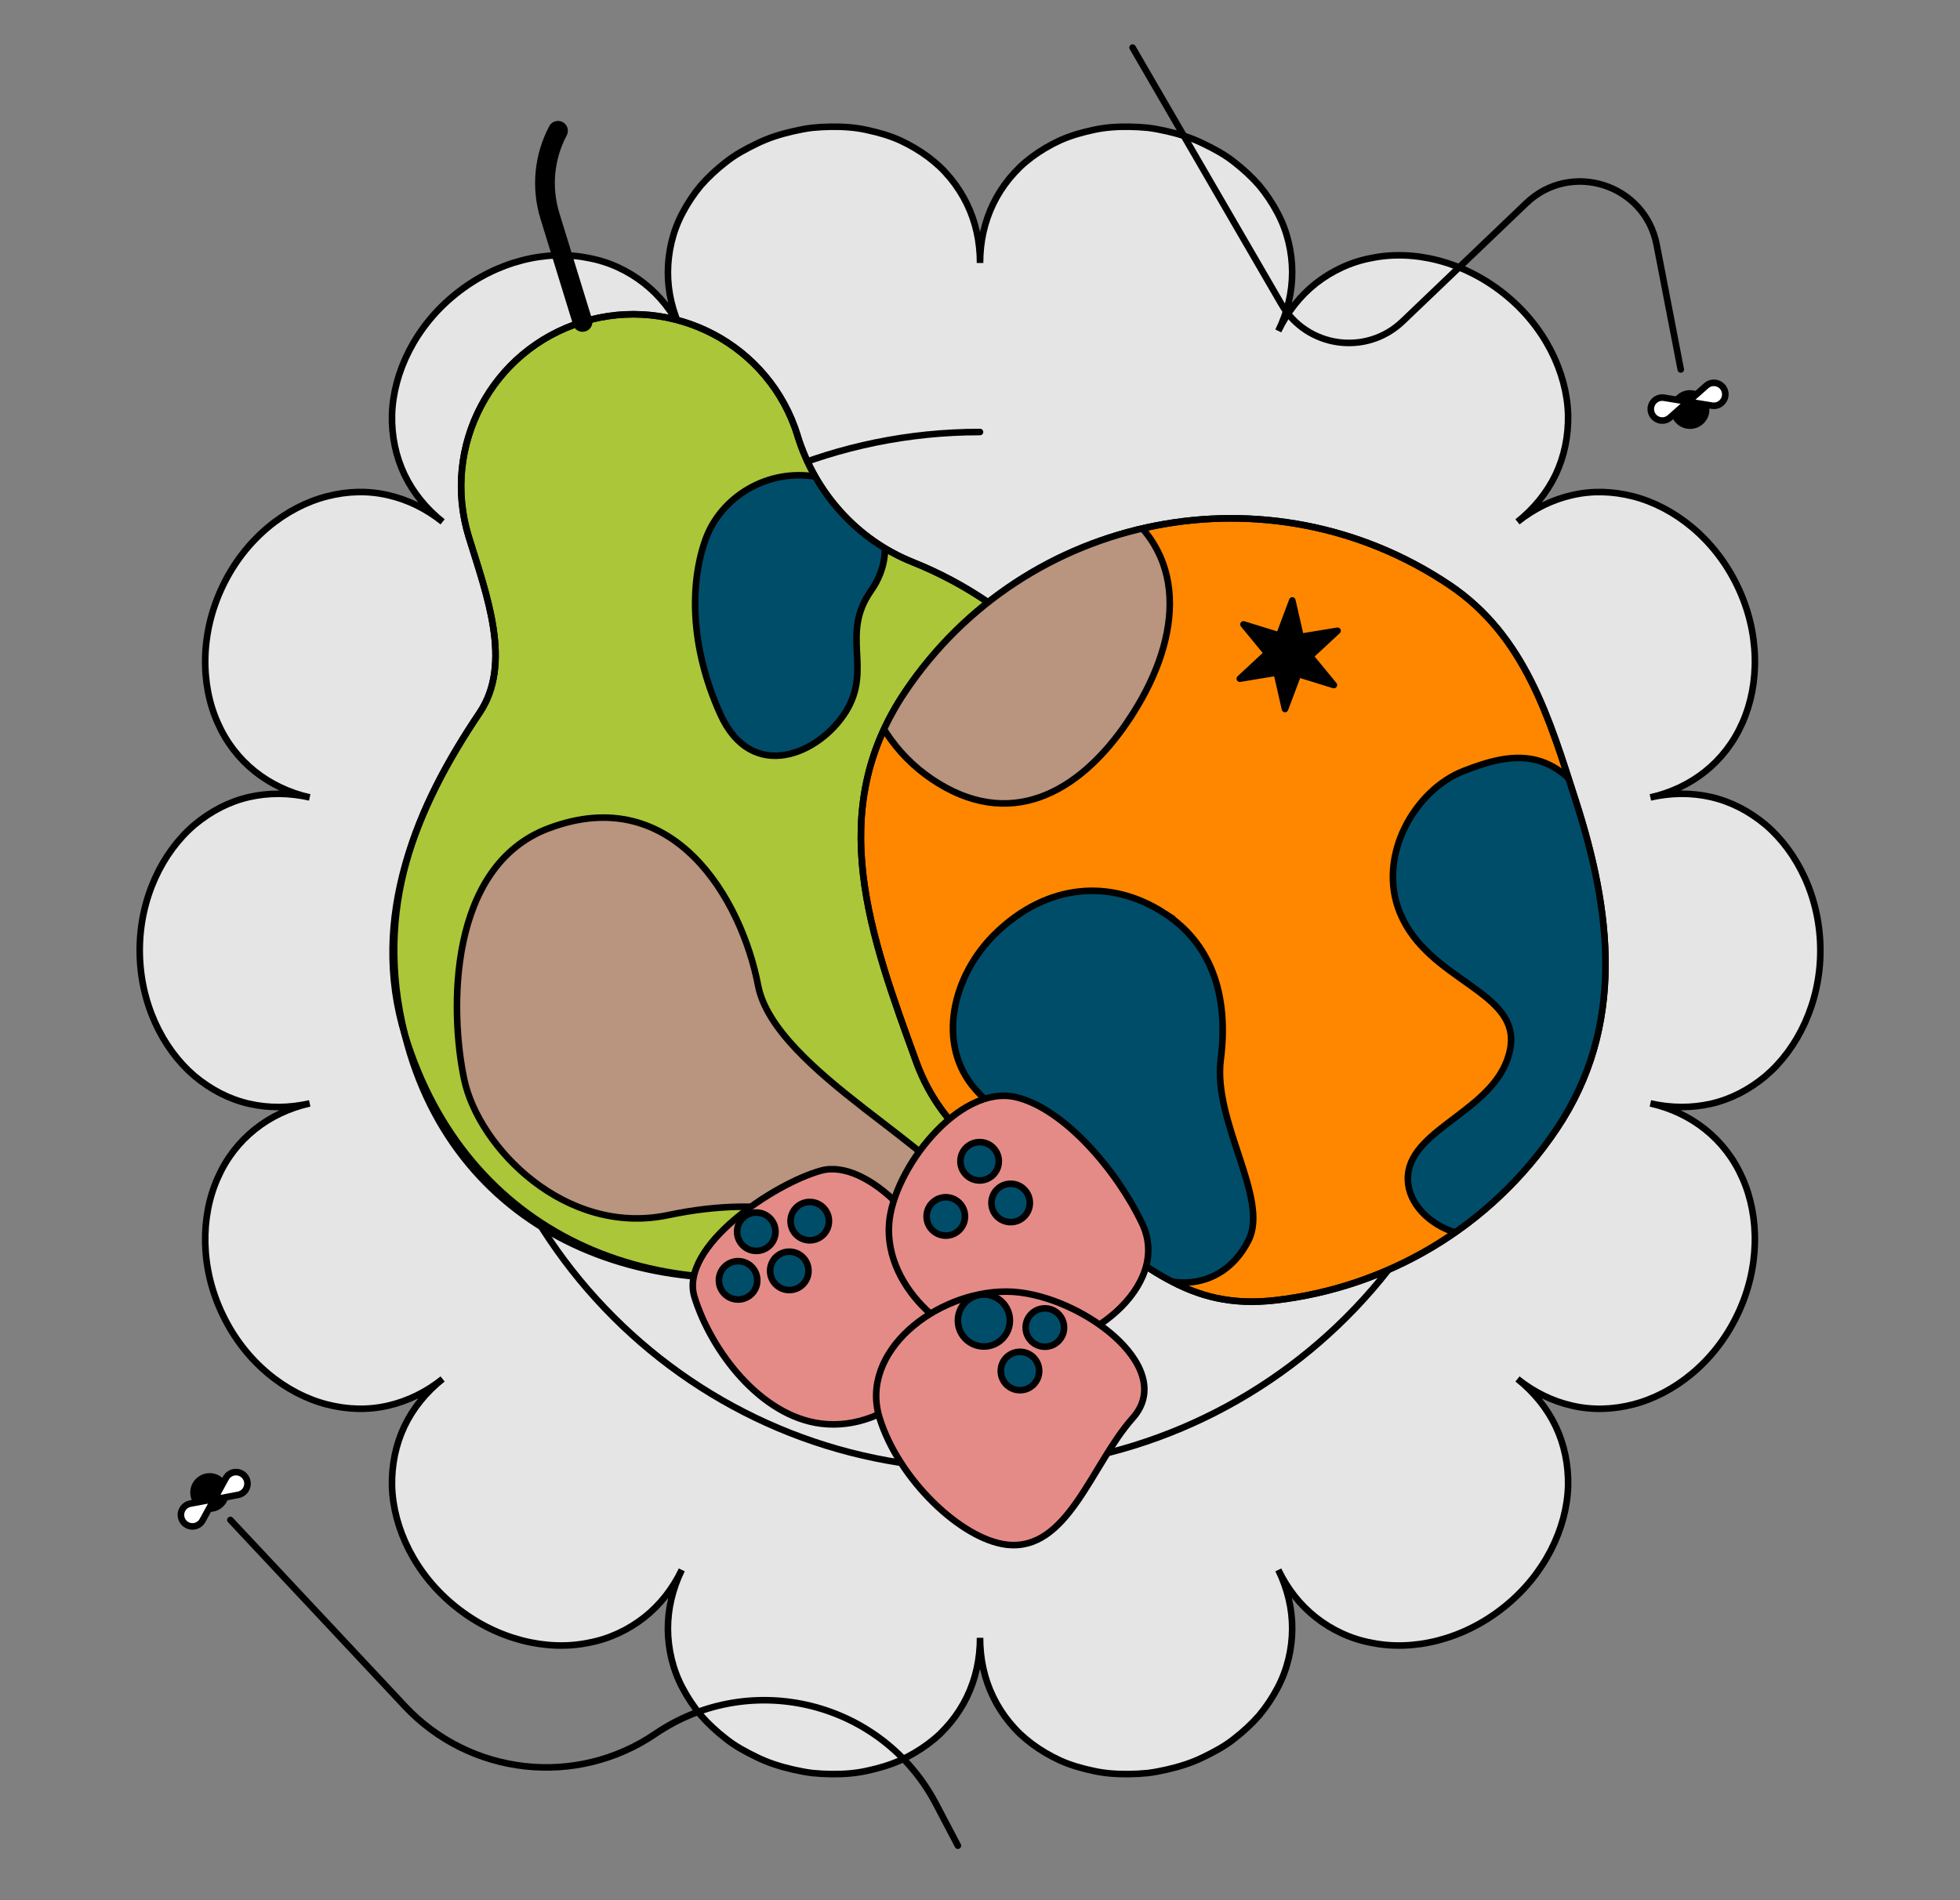 <?xml version="1.0" encoding="UTF-8"?><svg id="ILLUSTRATION" xmlns="http://www.w3.org/2000/svg" width="357.48" height="346.63" xmlns:xlink="http://www.w3.org/1999/xlink" viewBox="0 0 357.48 346.63"><rect x="0" y="0" width="357.48" height="346.63" fill="#808080" stroke="none"/><defs><style>.cls-1{clip-path:url(#clippath);}.cls-2,.cls-3,.cls-4,.cls-5{fill:none;}.cls-2,.cls-6{stroke-width:0px;}.cls-3{stroke-width:3.6px;}.cls-3,.cls-7,.cls-8,.cls-9,.cls-10,.cls-11,.cls-12,.cls-4,.cls-13,.cls-14,.cls-15,.cls-5{stroke:#000;}.cls-3,.cls-8,.cls-9,.cls-11,.cls-12,.cls-4{stroke-linejoin:round;}.cls-3,.cls-8,.cls-9,.cls-11,.cls-12,.cls-4,.cls-13,.cls-14,.cls-15,.cls-5{stroke-linecap:round;}.cls-7{fill:#b9947e;}.cls-7,.cls-8,.cls-9,.cls-10,.cls-11,.cls-12,.cls-4,.cls-13,.cls-14,.cls-15,.cls-5{stroke-width:1.2px;}.cls-7,.cls-10,.cls-13,.cls-14,.cls-15,.cls-5{stroke-miterlimit:10;}.cls-8{fill:#ff8700;}.cls-9{fill:#abc638;}.cls-10,.cls-12{fill:#004d6a;}.cls-11{fill:#e58b87;}.cls-16{clip-path:url(#clippath-1);}.cls-13{fill:#fff;}.cls-14{fill:#e5e5e5;}</style><clipPath id="clippath"><path class="cls-2" d="M145.47,79.48h0c-5.1-16.56-22.66-25.85-39.22-20.75h0c-16.56,5.1-25.85,22.66-20.75,39.22h0c3.21,10.44,8.06,23.04,1.96,32.1-11.55,17.16-20.12,37.44-13.61,58.75,11.13,36.43,45.48,51.18,82.28,41.36,39.2-10.46,63.73-44.1,51.9-82.51-6.58-21.37-22.32-37.4-41.58-45.11-10.13-4.06-17.78-12.63-20.99-23.06Z"/></clipPath><clipPath id="clippath-1"><path class="cls-2" d="M283.89,205.98c-12.15,18.11-31.13,28.89-51.22,31.22-16.31,1.89-23.71-6.71-38.42-16.58-10.9-7.31-22.13-13.11-27.13-26.89-8.4-23.13-16.76-45.57-2.06-67.48,22.02-32.81,66.46-41.57,99.28-19.55,13.88,9.31,18.25,24.47,23.01,39.24,6.49,20.13,9.24,41.11-3.46,60.04Z"/></clipPath></defs><path class="cls-14" d="M322.03,150.47c-3.01-2.51-6.34-4.23-9.93-5.06-3.6-.83-7.35-.79-11.09.06,0,0,0,0,0,0,7.48-1.67,13.65-6.47,16.78-13.6,3.15-7.05,3.23-16.43-.94-25.02-4.13-8.61-11.51-14.38-18.99-16.3-3.78-.96-7.52-1.06-11.14-.22-3.59.82-6.94,2.47-9.95,4.87,0,0,0,0,0,0,3-2.4,5.38-5.31,6.97-8.64,1.56-3.29,2.34-7.01,2.26-10.92-.23-7.7-4.24-16.14-11.7-22.07-7.45-5.94-16.52-8.07-24.14-6.5-3.78.69-7.28,2.37-10.15,4.62-2.88,2.27-5.19,5.21-6.86,8.68h0c1.68-3.47,2.54-7.1,2.53-10.77-.02-3.64-.88-7.44-2.7-10.82-.9-1.71-2.01-3.38-3.32-4.96-1.34-1.52-2.87-2.95-4.58-4.27-1.7-1.36-3.63-2.39-5.68-3.38-2.04-1-4.26-1.7-6.58-2.23-1.16-.26-2.31-.49-3.46-.63-1.16-.11-2.3-.18-3.43-.19-2.26-.03-4.46.12-6.57.6-2.11.45-4.11,1.04-5.97,1.86-1.86.86-3.58,1.87-5.13,3.02-.77.58-1.51,1.18-2.19,1.83-.69.67-1.33,1.37-1.93,2.09-1.19,1.45-2.19,3.01-2.99,4.66-1.6,3.3-2.4,6.95-2.4,10.8,0-3.85-.79-7.5-2.4-10.8-.8-1.65-1.8-3.21-2.99-4.66-.6-.73-1.24-1.43-1.93-2.09-.69-.64-1.42-1.25-2.19-1.83-1.55-1.15-3.27-2.16-5.13-3.02-1.86-.83-3.86-1.41-5.97-1.86-2.11-.48-4.31-.63-6.57-.6-1.13.01-2.28.08-3.43.19-1.15.14-2.3.37-3.46.63-2.32.53-4.54,1.23-6.58,2.23-2.04.99-3.98,2.02-5.68,3.38-1.71,1.32-3.24,2.75-4.58,4.27-1.31,1.57-2.42,3.25-3.32,4.96-1.82,3.38-2.68,7.18-2.7,10.82-.02,3.67.85,7.3,2.53,10.77h0c-1.67-3.47-3.97-6.41-6.86-8.68-2.87-2.26-6.37-3.94-10.15-4.62-7.62-1.57-16.7.55-24.14,6.5-7.46,5.94-11.46,14.38-11.7,22.07-.09,3.91.7,7.62,2.26,10.92,1.59,3.33,3.97,6.24,6.97,8.64,0,0,0,0,0,0-3-2.4-6.35-4.05-9.95-4.87-3.63-.84-7.37-.75-11.14.22-7.48,1.92-14.86,7.69-18.99,16.3-4.16,8.6-4.09,17.98-.94,25.02,3.13,7.12,9.3,11.92,16.78,13.6,0,0,0,0,0,0-3.74-.85-7.49-.88-11.09-.06-3.59.83-6.92,2.55-9.93,5.06-5.86,4.99-9.99,13.4-9.98,22.91,0,9.51,4.12,17.91,9.98,22.91,3.01,2.51,6.34,4.23,9.93,5.06,3.6.83,7.35.79,11.09-.06,0,0,0,0,0,0-7.48,1.67-13.65,6.47-16.78,13.6-3.15,7.05-3.23,16.43.94,25.02,4.13,8.61,11.51,14.38,18.99,16.3,3.78.96,7.52,1.06,11.14.22,3.59-.82,6.94-2.47,9.95-4.87,0,0,0,0,0,0-3,2.4-5.38,5.31-6.97,8.64-1.56,3.29-2.34,7.01-2.26,10.92.23,7.7,4.24,16.14,11.7,22.07,7.45,5.94,16.52,8.07,24.14,6.5,3.78-.69,7.28-2.37,10.15-4.62,2.88-2.27,5.19-5.21,6.86-8.68,0,0,0,0,0,0-1.68,3.47-2.54,7.1-2.53,10.77.02,3.64.88,7.44,2.7,10.82.9,1.71,2.01,3.38,3.32,4.96,1.34,1.52,2.87,2.95,4.58,4.27,1.7,1.36,3.63,2.39,5.68,3.38,2.04,1,4.26,1.7,6.58,2.23,1.16.26,2.31.49,3.46.63,1.16.11,2.3.18,3.43.19,2.26.03,4.46-.12,6.57-.6,2.11-.45,4.11-1.04,5.97-1.86,1.86-.86,3.58-1.87,5.13-3.02.77-.58,1.51-1.18,2.19-1.83.69-.67,1.33-1.37,1.93-2.09,1.19-1.45,2.19-3.01,2.99-4.66,1.6-3.3,2.4-6.95,2.4-10.8,0,3.85.79,7.5,2.4,10.8.8,1.65,1.8,3.21,2.99,4.66.6.73,1.24,1.43,1.93,2.09.69.64,1.42,1.25,2.19,1.83,1.55,1.15,3.27,2.16,5.13,3.02,1.86.83,3.86,1.41,5.97,1.86,2.11.48,4.31.63,6.57.6,1.13-.01,2.28-.08,3.43-.19,1.15-.14,2.3-.37,3.46-.63,2.32-.53,4.54-1.23,6.58-2.23,2.04-.99,3.98-2.02,5.68-3.38,1.71-1.32,3.24-2.75,4.58-4.27,1.31-1.57,2.42-3.25,3.32-4.96,1.82-3.38,2.68-7.18,2.7-10.82.02-3.67-.85-7.3-2.53-10.77h0c1.67,3.47,3.97,6.41,6.86,8.68,2.87,2.26,6.37,3.94,10.15,4.62,7.62,1.57,16.7-.55,24.14-6.5,7.46-5.94,11.46-14.38,11.7-22.07.09-3.91-.7-7.62-2.26-10.92-1.59-3.33-3.97-6.24-6.97-8.64,0,0,0,0,0,0,3,2.4,6.35,4.05,9.95,4.87,3.63.84,7.37.75,11.14-.22,7.48-1.92,14.86-7.69,18.99-16.3,4.16-8.6,4.09-17.98.94-25.02-3.13-7.12-9.3-11.92-16.78-13.6,0,0,0,0,0,0,3.74.85,7.49.88,11.09.06,3.59-.83,6.92-2.55,9.93-5.06,5.86-4.99,9.99-13.4,9.98-22.91,0-9.51-4.12-17.91-9.98-22.91Z"/><path class="cls-4" d="M273.31,173.38c0,52.23-42.34,94.57-94.57,94.57s-94.57-42.34-94.57-94.57,42.34-94.57,94.57-94.57"/><path class="cls-9" d="M145.47,79.48h0c-5.1-16.56-22.66-25.85-39.22-20.75h0c-16.56,5.1-25.85,22.66-20.75,39.22h0c3.21,10.44,8.06,23.04,1.96,32.1-11.55,17.16-20.12,37.44-13.61,58.75,11.13,36.43,45.48,51.18,82.28,41.36,39.2-10.46,63.73-44.1,51.9-82.51-6.58-21.37-22.32-37.4-41.58-45.11-10.13-4.06-17.78-12.63-20.99-23.06Z"/><path class="cls-3" d="M106.25,58.73l-5.95-19.33c-1.59-5.17-1.07-10.76,1.47-15.54"/><g class="cls-1"><path class="cls-7" d="M100.13,151.08c-18.47,6.91-18.11,33.35-15.47,45.82s18.5,28.72,37.21,24.77,32.94.12,38.61,7.73c5.66,7.61,16.18-1.36,15.02-10.06-1.17-8.7-34.22-23.88-37.23-39.55s-15.39-37.22-38.12-28.71Z"/><path class="cls-10" d="M128.71,98.33c-2.78,7.66-3.07,19.21,2.66,31.93s18.11,7.33,22.94-.5-1.08-14.01,4.55-22,1.78-18.67-9.79-20.76c-9.11-1.65-17.58,3.68-20.36,11.33Z"/></g><path class="cls-4" d="M145.47,79.48h0c-5.1-16.56-22.66-25.85-39.22-20.75h0c-16.56,5.1-25.85,22.66-20.75,39.22h0c3.21,10.44,8.06,23.04,1.96,32.1-11.55,17.16-19.43,35.42-13.61,58.75,9.23,36.96,45.48,51.18,82.28,41.36,39.2-10.46,63.73-44.1,51.9-82.51-6.58-21.37-22.32-37.4-41.58-45.11-10.13-4.06-17.78-12.63-20.99-23.06Z"/><path class="cls-8" d="M283.89,205.98c-12.15,18.11-31.13,28.89-51.22,31.22-16.31,1.89-23.71-6.71-38.42-16.58-10.9-7.31-22.13-13.11-27.13-26.89-8.4-23.13-16.76-45.57-2.06-67.48,22.02-32.81,66.46-41.57,99.28-19.55,13.88,9.31,18.25,24.47,23.01,39.24,6.49,20.13,9.24,41.11-3.46,60.04Z"/><polygon class="cls-6" points="243.28 124.97 236.77 122.96 234.37 129.34 232.85 122.7 226.13 123.81 231.12 119.17 226.8 113.91 233.31 115.92 235.7 109.54 237.22 116.18 243.95 115.07 238.95 119.71 243.28 124.97"/><polygon class="cls-4" points="243.28 124.97 236.77 122.96 234.37 129.34 232.85 122.7 226.13 123.81 231.12 119.17 226.8 113.91 233.31 115.92 235.7 109.54 237.22 116.18 243.95 115.07 238.95 119.71 243.28 124.97"/><g class="cls-16"><path class="cls-10" d="M291.08,148.53c-7.22-12.73-15.33-11.33-24.16-7.87-8.83,3.45-15.84,15.44-11.6,25.83,5.12,12.56,21.98,14.23,20.15,24.72-1.95,11.2-17.93,14.29-18.67,23.17s14.06,15.94,22.6,7.09c8.55-8.86,19.48-28.23,18.73-43.45-.57-11.58-3.47-23.17-7.05-29.49Z"/><path class="cls-10" d="M212.41,166.62c-9.92-6.45-21.43-5.34-30.66,3.49-8.19,7.84-10.98,20.51-3.89,28.57,6.29,7.15,14.66,9.93,21.13,15.83,6.46,5.9,4.97,15.32,11.14,18.16,6.17,2.84,13.8,1.18,17.6-6.43s-6.54-21.6-5.08-32.94c1.56-12.16-2.02-21.33-10.24-26.68Z"/><path class="cls-7" d="M205.86,131.36c-9.25,13.79-22,20.1-35.8,10.84-13.79-9.25-17.47-27.94-8.22-41.73s27.94-17.47,41.73-8.22c13.79,9.25,11.54,25.31,2.28,39.11Z"/></g><path class="cls-4" d="M283.89,205.98c-12.15,18.11-31.13,28.89-51.22,31.22-16.31,1.89-23.71-6.71-38.42-16.58-10.9-7.31-22.13-13.11-27.13-26.89-8.4-23.13-16.76-45.57-2.06-67.48,22.02-32.81,66.46-41.57,99.28-19.55,13.88,9.31,18.25,24.47,23.01,39.24,6.49,20.13,9.24,41.11-3.46,60.04Z"/><path class="cls-11" d="M172.83,236.63c1.88,12.61-10.43,24.66-23.08,23.08-11.04-1.38-20.02-13.24-23.08-23.08-2.86-9.2,14.53-20.73,23.08-23.08,8.45-2.32,21.29,11.03,23.08,23.08Z"/><path class="cls-11" d="M208.32,223.22c5.47,11.51-10.34,23.62-23.08,23.08-11.53-.49-23.97-11.17-23.08-23.08.74-9.94,12.76-25.44,23.08-23.08,8.59,1.97,18.33,13.08,23.08,23.08Z"/><path class="cls-11" d="M206.59,258.7c-7.58,8.51-11.86,24.5-23.08,23.08-8.23-1.04-19.59-11.86-23.08-23.08-3.79-12.17,10.33-23.08,23.08-23.08s31.56,13.56,23.08,23.08Z"/><circle class="cls-12" cx="179.45" cy="240.9" r="4.74"/><circle class="cls-12" cx="184.33" cy="219.45" r="3.5"/><circle class="cls-12" cx="147.69" cy="222.77" r="3.5"/><circle class="cls-12" cx="190.57" cy="242.18" r="3.5"/><circle class="cls-12" cx="186.03" cy="250.11" r="3.5"/><circle class="cls-12" cx="172.5" cy="221.91" r="3.5"/><circle class="cls-12" cx="178.67" cy="211.85" r="3.5"/><circle class="cls-12" cx="143.96" cy="231.84" r="3.5"/><circle class="cls-12" cx="134.62" cy="233.57" r="3.5"/><circle class="cls-12" cx="137.94" cy="224.7" r="3.5"/><path class="cls-5" d="M206.57,8.68l27.15,46.8c4.62,7.96,15.46,9.5,22.11,3.14l22.55-21.56c8.13-7.77,21.63-3.47,23.77,7.57l4.4,22.77"/><circle class="cls-15" cx="308.24" cy="74.71" r="2.94"/><path class="cls-13" d="M307.88,73.3l3.31-2.93c1.16-1.03,2.99-.49,3.41,1h0c.41,1.47-.84,2.88-2.35,2.63l-4.37-.71Z"/><path class="cls-13" d="M307.88,73.26l-3.31,2.93c-1.16,1.03-2.99.49-3.41-1h0c-.41-1.47.84-2.88,2.35-2.63l4.37.71Z"/><circle class="cls-15" cx="38.24" cy="272.28" r="2.94"/><path class="cls-13" d="M39.06,273.49l-2.12,3.88c-.74,1.36-2.65,1.47-3.55.21h0c-.89-1.25-.19-2.99,1.32-3.28l4.35-.82Z"/><path class="cls-13" d="M39.08,273.52l2.12-3.88c.74-1.36,2.65-1.47,3.55-.21h0c.89,1.25.19,2.99-1.32,3.28l-4.35.82Z"/><path class="cls-5" d="M42.02,277.28l31.81,33.96c11.91,12.71,31.3,14.86,45.69,5.06h0c17.46-11.88,41.37-5.91,51.19,12.78l4,7.62"/></svg>